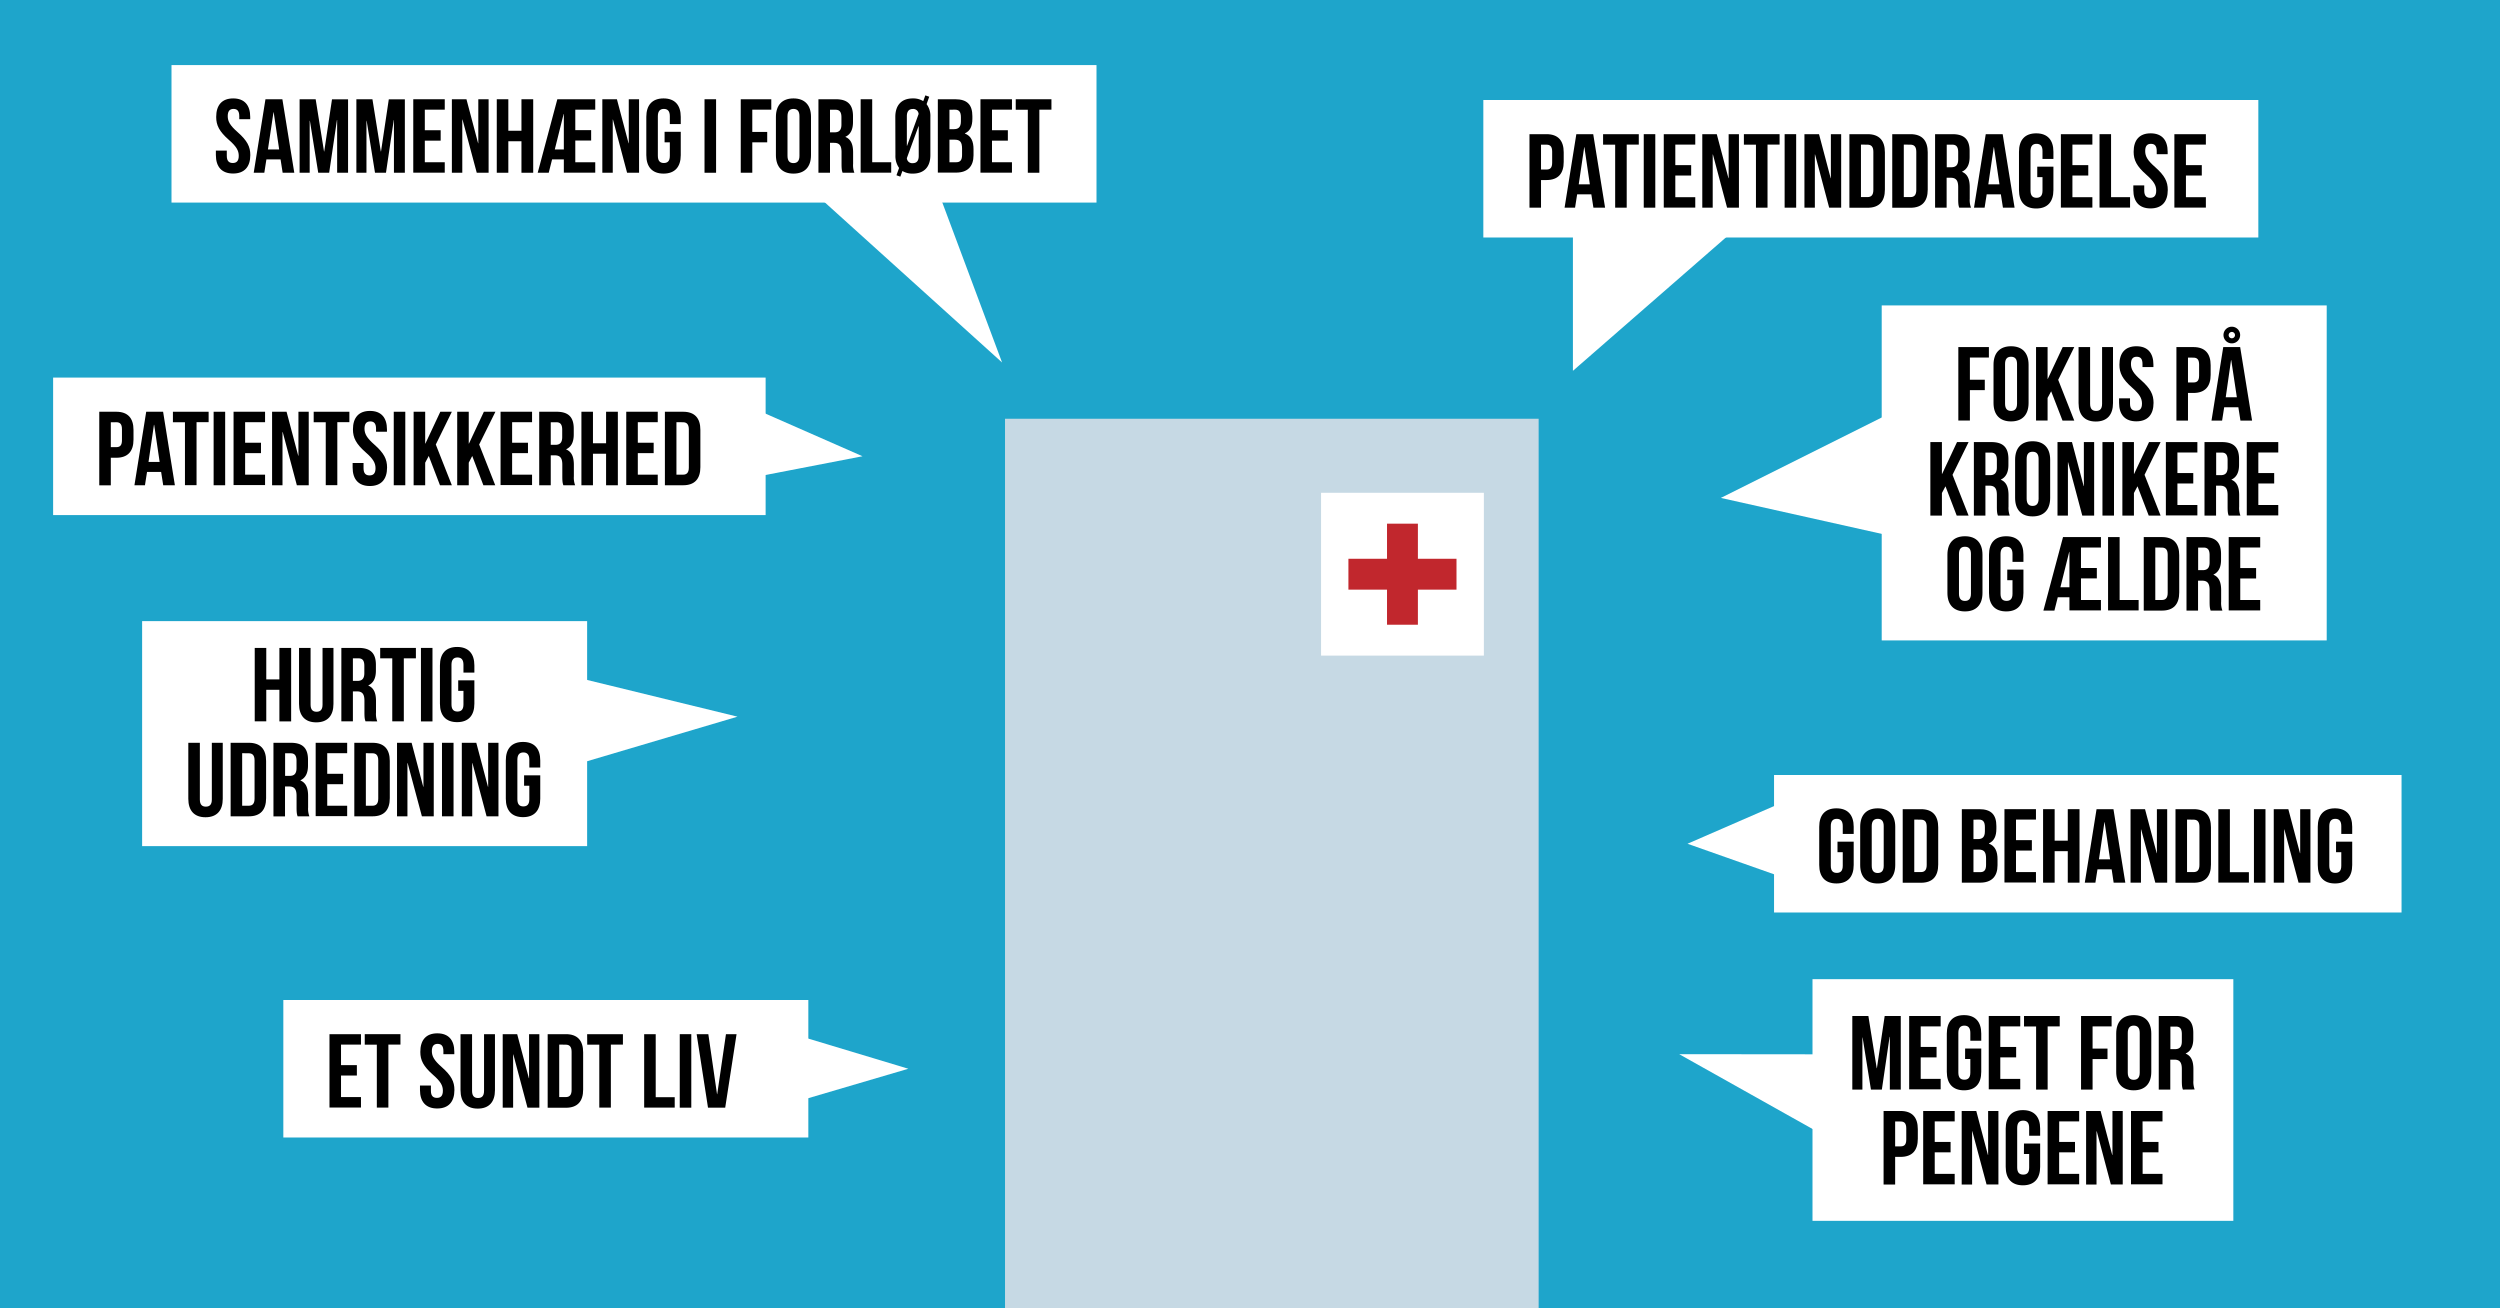 <svg id="Lag_1" data-name="Lag 1" xmlns="http://www.w3.org/2000/svg" viewBox="0 0 1200 628"><defs><style>.cls-1{fill:#1ea5cb;}.cls-2{fill:#c6d9e4;}.cls-3{fill:#fff;}.cls-4{fill:none;stroke:#c1272d;stroke-miterlimit:10;stroke-width:14.82px;}</style></defs><title>nationale mål SVG</title><rect class="cls-1" width="1200" height="628"/><rect class="cls-2" x="482.41" y="201" width="256.14" height="429.69"/><rect class="cls-3" x="634.11" y="236.54" width="78.15" height="78.15"/><line class="cls-4" x1="673.18" y1="251.36" x2="673.18" y2="299.87"/><line class="cls-4" x1="647.24" y1="275.62" x2="699.12" y2="275.62"/><rect class="cls-3" x="82.32" y="31.24" width="444" height="66"/><path d="M111.93,47.24c5.39,0,8.17,3.23,8.17,8.87v1.11h-5.25V55.76c0-2.52-1-3.48-2.77-3.48s-2.77,1-2.77,3.48,1.11,4.48,4.74,7.66c4.63,4.08,6.1,7,6.1,11,0,5.64-2.83,8.87-8.27,8.87s-8.26-3.23-8.26-8.87V72.29h5.24v2.52c0,2.52,1.11,3.43,2.87,3.43s2.87-.91,2.87-3.43-1.11-4.49-4.74-7.66c-4.63-4.08-6.09-7-6.09-11C103.77,50.47,106.54,47.24,111.93,47.24Z"/><path d="M141.26,82.92h-5.59l-1-6.4h-6.8l-1,6.4h-5.09l5.64-35.28h8.12ZM128.61,71.73H134l-2.63-17.84h-.1Z"/><path d="M155.53,72.69h.1l3.73-25h7.71V82.92h-5.24V57.62h-.1L158,82.92h-5.25l-4-24.94h-.1V82.92h-4.84V47.64h7.71Z"/><path d="M182.79,72.69h.1l3.73-25h7.71V82.92h-5.24V57.62H189l-3.73,25.3H180L176,58h-.1V82.92h-4.84V47.64h7.71Z"/><path d="M203.91,62.51h7.61v5h-7.61V77.88h9.57v5H198.37V47.64h15.11v5h-9.57Z"/><path d="M222,57.37h-.1V82.92h-5V47.64h7l5.59,21.12h.1V47.64h4.94V82.92h-5.69Z"/><path d="M244,82.92h-5.55V47.64H244V62.76h6.3V47.64h5.64V82.92h-5.64V67.8H244Z"/><path d="M270.64,76.52H265l-1.61,6.4h-5.29l9.42-35.28h18.2v5h-9.58v9.83h7.61v5h-7.61V77.88h9.58v5H270.64Zm0-4.79v-17h-.1l-4.24,17Z"/><path d="M294.22,57.37h-.1V82.92h-5V47.64h7l5.59,21.12h.1V47.64h4.94V82.92H301Z"/><path d="M319,63.27h7.76V74.46c0,5.64-2.82,8.87-8.26,8.87s-8.27-3.23-8.27-8.87V56.11c0-5.64,2.82-8.87,8.27-8.87s8.26,3.23,8.26,8.87v3.43h-5.24V55.76c0-2.52-1.11-3.48-2.87-3.48s-2.88,1-2.88,3.48V74.81c0,2.52,1.11,3.43,2.88,3.43s2.87-.91,2.87-3.43v-6.5H319Z"/><path d="M338.17,47.64h5.55V82.92h-5.55Z"/><path d="M361.1,63.32h7.16v5H361.1V82.92h-5.54V47.64h14.66v5H361.1Z"/><path d="M372.44,56.11c0-5.64,3-8.87,8.42-8.87s8.42,3.23,8.42,8.87V74.46c0,5.64-3,8.87-8.42,8.87s-8.42-3.23-8.42-8.87ZM378,74.81c0,2.52,1.11,3.48,2.87,3.48s2.87-1,2.87-3.48V55.76c0-2.52-1.11-3.48-2.87-3.48s-2.87,1-2.87,3.48Z"/><path d="M404.45,82.92c-.31-.9-.51-1.46-.51-4.33V73.05c0-3.28-1.11-4.49-3.63-4.49H398.4V82.92h-5.55V47.64h8.37c5.75,0,8.22,2.67,8.22,8.12v2.77c0,3.63-1.16,6-3.63,7.11v.1c2.77,1.16,3.68,3.78,3.68,7.46v5.44a10.45,10.45,0,0,0,.6,4.28ZM398.4,52.68V63.52h2.16c2.07,0,3.33-.91,3.33-3.73V56.31c0-2.52-.86-3.63-2.82-3.63Z"/><path d="M413.11,47.64h5.55V77.88h9.12v5H413.11Z"/><path d="M429.75,56.11c0-5.64,3-8.87,8.41-8.87a9.09,9.09,0,0,1,5,1.31l1-2.77,1.87.65L444.76,50a9.36,9.36,0,0,1,1.82,6.1V74.46c0,5.64-3,8.87-8.42,8.87a9.19,9.19,0,0,1-5-1.26l-1,2.72-1.86-.66,1.26-3.52a9.92,9.92,0,0,1-1.76-6.15ZM435.29,70h.1l5.54-15.27a2.55,2.55,0,0,0-2.77-2.42c-1.76,0-2.87,1-2.87,3.48Zm0,5.9a2.56,2.56,0,0,0,2.82,2.42c1.77,0,2.88-1,2.88-3.48V60.6h-.11Z"/><path d="M466.74,55.76V57c0,3.63-1.11,5.9-3.58,7v.11c3,1.15,4.13,3.78,4.13,7.5v2.88c0,5.44-2.87,8.36-8.41,8.36h-8.72V47.64h8.36C464.27,47.64,466.74,50.31,466.74,55.76Zm-11-3.08V62h2.17c2.06,0,3.32-.91,3.32-3.73v-2c0-2.52-.85-3.63-2.82-3.63Zm0,14.37V77.88h3.18c1.86,0,2.87-.85,2.87-3.47V71.33c0-3.27-1.06-4.28-3.58-4.28Z"/><path d="M476.16,62.51h7.61v5h-7.61V77.88h9.58v5H470.62V47.64h15.12v5h-9.58Z"/><path d="M487.55,47.64h17.14v5h-5.8V82.92h-5.54V52.68h-5.8Z"/><rect class="cls-3" x="25.5" y="181.24" width="342" height="66"/><path d="M64.08,206.36V211c0,5.64-2.72,8.72-8.27,8.72H53.19v13.25H47.65V197.64h8.16C61.36,197.64,64.08,200.72,64.08,206.36Zm-10.89-3.68v11.95h2.62c1.77,0,2.73-.81,2.73-3.33V206c0-2.52-1-3.33-2.73-3.33Z"/><path d="M83.94,232.92h-5.6l-1-6.4H70.58l-1,6.4H64.53l5.65-35.28h8.11ZM71.29,221.73h5.34L74,203.89h-.1Z"/><path d="M83,197.64h17.14v5h-5.8v30.24H88.78V202.68H83Z"/><path d="M102.54,197.64h5.54v35.28h-5.54Z"/><path d="M117.66,212.51h7.61v5h-7.61v10.33h9.57v5H112.11V197.64h15.12v5h-9.57Z"/><path d="M135.7,207.37h-.1v25.55h-5V197.64h6.95l5.6,21.12h.1V197.64h4.94v35.28h-5.7Z"/><path d="M150.57,197.64H167.7v5h-5.79v30.24h-5.55V202.68h-5.79Z"/><path d="M177.58,197.24c5.39,0,8.16,3.23,8.16,8.87v1.11H180.5v-1.46c0-2.52-1-3.48-2.77-3.48s-2.77,1-2.77,3.48,1.11,4.48,4.74,7.66c4.63,4.08,6.09,7,6.09,11,0,5.64-2.82,8.87-8.26,8.87s-8.27-3.23-8.27-8.87v-2.17h5.24v2.52c0,2.52,1.11,3.43,2.88,3.43s2.87-.91,2.87-3.43-1.11-4.49-4.74-7.66c-4.63-4.08-6.1-7-6.1-11C169.41,200.47,172.19,197.24,177.58,197.24Z"/><path d="M189,197.64h5.54v35.28H189Z"/><path d="M205.8,218.86l-1.71,3.23v10.83h-5.55V197.64h5.55v15.28h.1l7.16-15.28h5.54l-7.71,15.73,7.71,19.55h-5.7Z"/><path d="M226.67,218.86,225,222.09v10.83h-5.54V197.64H225v15.28h.1l7.16-15.28h5.54L230,213.37l7.71,19.55h-5.69Z"/><path d="M245.82,212.51h7.61v5h-7.61v10.33h9.57v5H240.27V197.64h15.12v5h-9.57Z"/><path d="M270.41,232.92c-.3-.9-.5-1.46-.5-4.33v-5.54c0-3.28-1.11-4.49-3.63-4.49h-1.92v14.36h-5.54V197.64h8.37c5.74,0,8.21,2.67,8.21,8.12v2.77c0,3.63-1.16,5.95-3.63,7.11v.1c2.78,1.16,3.68,3.78,3.68,7.46v5.44a10.28,10.28,0,0,0,.61,4.28Zm-6.05-30.24v10.84h2.17c2.07,0,3.33-.91,3.33-3.73v-3.48c0-2.52-.86-3.63-2.82-3.63Z"/><path d="M284.62,232.92h-5.54V197.64h5.54v15.12h6.3V197.64h5.65v35.28h-5.65V217.8h-6.3Z"/><path d="M306.15,212.51h7.61v5h-7.61v10.33h9.57v5H300.6V197.64h15.12v5h-9.57Z"/><path d="M319.15,197.64h8.77c5.54,0,8.26,3.08,8.26,8.72V224.2c0,5.65-2.72,8.72-8.26,8.72h-8.77Zm5.54,5v25.2h3.13c1.76,0,2.82-.9,2.82-3.42V206.11c0-2.52-1.06-3.43-2.82-3.43Z"/><rect class="cls-3" x="851.54" y="372" width="301.2" height="66"/><path d="M882,404h7.77v11.19c0,5.65-2.83,8.87-8.27,8.87s-8.27-3.22-8.27-8.87V396.87c0-5.65,2.83-8.87,8.27-8.87s8.27,3.22,8.27,8.87v3.42h-5.25v-3.77c0-2.52-1.1-3.48-2.87-3.48s-2.87,1-2.87,3.48v19.05c0,2.52,1.11,3.42,2.87,3.42s2.87-.9,2.87-3.42v-6.51H882Z"/><path d="M892.89,396.87c0-5.65,3-8.87,8.42-8.87s8.41,3.22,8.41,8.87v18.34c0,5.65-3,8.87-8.41,8.87s-8.42-3.22-8.42-8.87Zm5.54,18.7c0,2.52,1.11,3.47,2.88,3.47s2.87-1,2.87-3.47V396.52c0-2.52-1.11-3.48-2.87-3.48s-2.88,1-2.88,3.48Z"/><path d="M913.3,388.4h8.77c5.55,0,8.27,3.08,8.27,8.72V415c0,5.65-2.72,8.72-8.27,8.72H913.3Zm5.55,5v25.2H922c1.77,0,2.82-.91,2.82-3.43V396.87c0-2.52-1-3.43-2.82-3.43Z"/><path d="M958.26,396.52v1.26c0,3.62-1.11,5.89-3.58,7.05v.1c3,1.16,4.13,3.78,4.13,7.51v2.87c0,5.45-2.87,8.37-8.41,8.37h-8.72V388.4H950C955.79,388.4,958.26,391.07,958.26,396.52Zm-11-3.08v9.32h2.17c2.06,0,3.32-.9,3.32-3.72v-2c0-2.52-.85-3.63-2.82-3.63Zm0,14.36v10.84h3.18c1.86,0,2.87-.86,2.87-3.48v-3.07c0-3.28-1.06-4.29-3.58-4.29Z"/><path d="M967.68,403.27h7.61v5h-7.61v10.33h9.58v5H962.14V388.4h15.12v5h-9.58Z"/><path d="M986.23,423.68h-5.55V388.4h5.55v15.12h6.3V388.4h5.64v35.28h-5.64V408.56h-6.3Z"/><path d="M1020.15,423.68h-5.6l-.95-6.4h-6.81l-1,6.4h-5.09l5.65-35.28h8.11Zm-12.65-11.19h5.34l-2.62-17.84h-.1Z"/><path d="M1027.76,398.13h-.1v25.55h-5V388.4h6.95l5.6,21.12h.1V388.4h4.94v35.28h-5.7Z"/><path d="M1044.24,388.4H1053c5.54,0,8.26,3.08,8.26,8.72V415c0,5.65-2.72,8.72-8.26,8.72h-8.77Zm5.54,5v25.2h3.13c1.76,0,2.82-.91,2.82-3.43V396.87c0-2.52-1.06-3.43-2.82-3.43Z"/><path d="M1064.8,388.4h5.54v30.24h9.13v5H1064.8Z"/><path d="M1081.89,388.4h5.54v35.28h-5.54Z"/><path d="M1096.5,398.13h-.1v25.55h-5V388.4h7l5.59,21.12h.1V388.4H1109v35.28h-5.69Z"/><path d="M1121.3,404h7.76v11.19c0,5.65-2.82,8.87-8.27,8.87s-8.26-3.22-8.26-8.87V396.87c0-5.65,2.82-8.87,8.26-8.87s8.27,3.22,8.27,8.87v3.42h-5.24v-3.77c0-2.52-1.11-3.48-2.87-3.48s-2.88,1-2.88,3.48v19.05c0,2.52,1.11,3.42,2.88,3.42s2.87-.9,2.87-3.42v-6.51h-2.52Z"/><rect class="cls-3" x="68.22" y="298.14" width="213.6" height="108"/><path d="M127.81,346.23h-5.54V311h5.54v15.12h6.3V311h5.64v35.28h-5.64V331.11h-6.3Z"/><path d="M149.08,311v27.21c0,2.52,1.11,3.43,2.87,3.43s2.87-.91,2.87-3.43V311h5.24v26.86c0,5.64-2.82,8.87-8.26,8.87s-8.27-3.23-8.27-8.87V311Z"/><path d="M175.44,346.23c-.31-.91-.51-1.47-.51-4.34v-5.54c0-3.28-1.11-4.49-3.63-4.49h-1.91v14.37h-5.54V311h8.36c5.75,0,8.22,2.67,8.22,8.11v2.77c0,3.63-1.16,5.95-3.63,7.11v.1c2.77,1.16,3.68,3.78,3.68,7.46v5.44a10.48,10.48,0,0,0,.6,4.29ZM169.39,316v10.83h2.17c2.06,0,3.32-.91,3.32-3.73v-3.48c0-2.52-.85-3.62-2.82-3.62Z"/><path d="M182.49,311h17.14v5h-5.8v30.24h-5.54V316h-5.8Z"/><path d="M202.05,311h5.54v35.28h-5.54Z"/><path d="M219.94,326.57h7.76v11.19c0,5.64-2.82,8.87-8.27,8.87s-8.26-3.23-8.26-8.87V319.41c0-5.64,2.82-8.87,8.26-8.87s8.27,3.23,8.27,8.87v3.43h-5.24v-3.78c0-2.52-1.11-3.48-2.87-3.48s-2.88,1-2.88,3.48v19.05c0,2.52,1.11,3.43,2.88,3.43s2.87-.91,2.87-3.43v-6.5h-2.52Z"/><path d="M95.93,356.54v27.22c0,2.52,1.11,3.43,2.88,3.43s2.87-.91,2.87-3.43V356.54h5.24v26.87c0,5.64-2.82,8.87-8.27,8.87s-8.26-3.23-8.26-8.87V356.54Z"/><path d="M110.7,356.54h8.77c5.54,0,8.26,3.08,8.26,8.72v17.85c0,5.64-2.72,8.72-8.26,8.72H110.7Zm5.54,5v25.21h3.13c1.76,0,2.82-.91,2.82-3.43V365c0-2.52-1.06-3.43-2.82-3.43Z"/><path d="M142.85,391.83c-.3-.91-.5-1.47-.5-4.34V382c0-3.28-1.11-4.49-3.63-4.49h-1.91v14.37h-5.55V356.54h8.37c5.74,0,8.21,2.68,8.21,8.12v2.77c0,3.63-1.16,5.95-3.63,7.11v.1c2.78,1.16,3.68,3.78,3.68,7.46v5.44a10.36,10.36,0,0,0,.61,4.29Zm-6-30.25v10.84H139c2.07,0,3.33-.91,3.33-3.73v-3.48c0-2.52-.86-3.63-2.82-3.63Z"/><path d="M157.07,371.41h7.61v5h-7.61v10.34h9.57v5H151.52V356.54h15.12v5h-9.57Z"/><path d="M170.07,356.54h8.77c5.54,0,8.26,3.08,8.26,8.72v17.85c0,5.64-2.72,8.72-8.26,8.72h-8.77Zm5.54,5v25.21h3.13c1.76,0,2.82-.91,2.82-3.43V365c0-2.52-1.06-3.43-2.82-3.43Z"/><path d="M195.67,366.27h-.1v25.56h-5V356.54h7l5.59,21.12h.1V356.54h4.94v35.29h-5.69Z"/><path d="M212.15,356.54h5.55v35.29h-5.55Z"/><path d="M226.77,366.27h-.1v25.56h-5V356.54h6.95l5.6,21.12h.1V356.54h4.94v35.29h-5.7Z"/><path d="M251.56,372.17h7.76v11.19c0,5.64-2.82,8.87-8.26,8.87s-8.27-3.23-8.27-8.87V365c0-5.64,2.83-8.87,8.27-8.87s8.26,3.23,8.26,8.87v3.43h-5.24v-3.78c0-2.52-1.11-3.48-2.87-3.48s-2.87,1-2.87,3.48v19c0,2.52,1.11,3.43,2.87,3.43s2.87-.91,2.87-3.43v-6.5h-2.52Z"/><rect class="cls-3" x="870" y="470" width="202" height="116"/><path d="M900.82,512.72h.1l3.73-25.05h7.72V523h-5.25v-25.3H907L903.29,523h-5.24l-4-25h-.1v25h-4.84V487.67h7.71Z"/><path d="M921.94,502.54h7.61v5h-7.61v10.33h9.58v5H916.4V487.67h15.12v5h-9.58Z"/><path d="M943.26,503.29H951v11.19c0,5.64-2.82,8.87-8.26,8.87s-8.27-3.23-8.27-8.87V496.13c0-5.64,2.82-8.87,8.27-8.87s8.26,3.23,8.26,8.87v3.43h-5.24v-3.78c0-2.52-1.11-3.48-2.87-3.48s-2.88,1-2.88,3.48v19.05c0,2.52,1.11,3.43,2.88,3.43s2.87-.91,2.87-3.43v-6.5h-2.52Z"/><path d="M960.14,502.54h7.61v5h-7.61v10.33h9.58v5H954.6V487.67h15.12v5h-9.58Z"/><path d="M971.53,487.67h17.14v5h-5.8V523h-5.54V492.71h-5.8Z"/><path d="M1004.44,503.34h7.16v5h-7.16V523H998.9V487.67h14.67v5h-9.13Z"/><path d="M1015.78,496.13c0-5.64,3-8.87,8.42-8.87s8.42,3.23,8.42,8.87v18.35c0,5.64-3,8.87-8.42,8.87s-8.42-3.23-8.42-8.87Zm5.55,18.7c0,2.52,1.11,3.48,2.87,3.48s2.87-1,2.87-3.48V495.78c0-2.52-1.11-3.48-2.87-3.48s-2.87,1-2.87,3.48Z"/><path d="M1047.79,523c-.3-.91-.51-1.46-.51-4.34v-5.54c0-3.28-1.11-4.49-3.63-4.49h-1.91V523h-5.54V487.67h8.36c5.75,0,8.22,2.67,8.22,8.11v2.77c0,3.63-1.16,5.95-3.63,7.11v.1c2.77,1.16,3.68,3.78,3.68,7.46v5.44a10.48,10.48,0,0,0,.6,4.29Zm-6-30.24v10.83h2.17c2.06,0,3.32-.9,3.32-3.73v-3.47c0-2.52-.85-3.63-2.82-3.63Z"/><path d="M920.55,542v4.58c0,5.65-2.72,8.72-8.26,8.72h-2.62v13.26h-5.55V533.27h8.17C917.83,533.27,920.55,536.34,920.55,542Zm-10.88-3.68v11.94h2.62c1.76,0,2.72-.8,2.72-3.32v-5.3c0-2.52-1-3.32-2.72-3.32Z"/><path d="M928.67,548.13h7.61v5h-7.61v10.34h9.58v5H923.13V533.27h15.12v5h-9.58Z"/><path d="M946.71,543h-.1v25.56h-5V533.27h7l5.59,21.11h.1V533.27h4.94v35.28h-5.69Z"/><path d="M971.51,548.89h7.76v11.19c0,5.64-2.82,8.87-8.27,8.87s-8.26-3.23-8.26-8.87V541.73c0-5.64,2.82-8.87,8.26-8.87s8.27,3.23,8.27,8.87v3.43H974v-3.78c0-2.52-1.11-3.48-2.87-3.48s-2.88,1-2.88,3.48v19c0,2.52,1.11,3.43,2.88,3.43S974,563,974,560.43v-6.5h-2.52Z"/><path d="M988.39,548.13H996v5h-7.61v10.34H998v5H982.85V533.27H998v5h-9.58Z"/><path d="M1006.44,543h-.11v25.56h-5V533.27h6.95l5.59,21.11h.11V533.27h4.93v35.28h-5.69Z"/><path d="M1028.46,548.13h7.61v5h-7.61v10.34H1038v5h-15.12V533.27H1038v5h-9.58Z"/><rect class="cls-3" x="903.22" y="146.6" width="213.6" height="160.8"/><path d="M945.55,182.27h7.15v5h-7.15v14.57H940V166.6h14.67v5h-9.12Z"/><path d="M956.89,175.07c0-5.65,3-8.87,8.41-8.87s8.42,3.22,8.42,8.87v18.34c0,5.65-3,8.87-8.42,8.87s-8.41-3.22-8.41-8.87Zm5.54,18.7c0,2.52,1.11,3.47,2.87,3.47s2.88-1,2.88-3.47V174.71c0-2.52-1.11-3.47-2.88-3.47s-2.87.95-2.87,3.47Z"/><path d="M984.56,187.82,982.84,191v10.84H977.3V166.6h5.54v15.27h.1l7.16-15.27h5.54l-7.71,15.72,7.71,19.56H990Z"/><path d="M1003.25,166.6v27.22c0,2.52,1.11,3.42,2.88,3.42s2.87-.9,2.87-3.42V166.6h5.24v26.86c0,5.65-2.82,8.87-8.26,8.87s-8.27-3.22-8.27-8.87V166.6Z"/><path d="M1025.48,166.2c5.39,0,8.16,3.22,8.16,8.87v1.11h-5.24v-1.47c0-2.52-1-3.47-2.77-3.47s-2.77.95-2.77,3.47,1.11,4.49,4.74,7.66c4.63,4.09,6.1,7,6.1,11,0,5.65-2.83,8.87-8.27,8.87s-8.27-3.22-8.27-8.87v-2.16h5.25v2.52c0,2.52,1.1,3.42,2.87,3.42s2.87-.9,2.87-3.42-1.11-4.49-4.74-7.67c-4.63-4.08-6.09-7-6.09-11C1017.32,169.42,1020.09,166.2,1025.48,166.2Z"/><path d="M1061.11,175.32v4.59c0,5.64-2.72,8.71-8.26,8.71h-2.62v13.26h-5.55V166.6h8.17C1058.39,166.6,1061.11,169.67,1061.11,175.32Zm-10.88-3.68v11.94h2.62c1.76,0,2.72-.8,2.72-3.32V175c0-2.52-1-3.33-2.72-3.33Z"/><path d="M1081,201.88h-5.59l-1-6.4h-6.8l-1,6.4h-5.09l5.64-35.28h8.12Zm-9.73-45.06a4,4,0,1,1-4,4A4,4,0,0,1,1071.24,156.82Zm-2.92,33.87h5.34L1071,172.85h-.1Zm2.92-28.32a1.52,1.52,0,1,0-1.51-1.52A1.49,1.49,0,0,0,1071.24,162.37Z"/><path d="M933.83,233.42l-1.71,3.22v10.84h-5.55V212.2h5.55v15.27h.1l7.15-15.27h5.55l-7.71,15.72,7.71,19.56h-5.7Z"/><path d="M959,247.48c-.3-.91-.5-1.46-.5-4.33V237.6c0-3.27-1.11-4.48-3.63-4.48H953v14.36h-5.54V212.2h8.36c5.75,0,8.22,2.67,8.22,8.11v2.78c0,3.62-1.16,5.94-3.63,7.1v.1c2.77,1.16,3.68,3.78,3.68,7.46v5.45a10.45,10.45,0,0,0,.6,4.28Zm-6-30.24v10.84h2.17c2.07,0,3.33-.91,3.33-3.73v-3.48c0-2.52-.86-3.63-2.83-3.63Z"/><path d="M967.25,220.67c0-5.65,3-8.87,8.41-8.87s8.42,3.22,8.42,8.87V239c0,5.65-3,8.87-8.42,8.87s-8.41-3.22-8.41-8.87Zm5.54,18.7c0,2.52,1.11,3.47,2.87,3.47s2.87-1,2.87-3.47V220.31c0-2.52-1.1-3.47-2.87-3.47s-2.87.95-2.87,3.47Z"/><path d="M992.7,221.93h-.1v25.55h-5V212.2h6.95l5.6,21.12h.1V212.2h4.94v35.28h-5.7Z"/><path d="M1009.18,212.2h5.54v35.28h-5.54Z"/><path d="M1026,233.42l-1.71,3.22v10.84h-5.55V212.2h5.55v15.27h.1l7.15-15.27h5.55l-7.71,15.72,7.71,19.56h-5.7Z"/><path d="M1045.16,227.07h7.61v5h-7.61v10.33h9.58v5h-15.12V212.2h15.12v5h-9.58Z"/><path d="M1069.76,247.48c-.31-.91-.51-1.46-.51-4.33V237.6c0-3.27-1.11-4.48-3.63-4.48h-1.91v14.36h-5.55V212.2h8.37c5.75,0,8.22,2.67,8.22,8.11v2.78c0,3.62-1.16,5.94-3.63,7.1v.1c2.77,1.16,3.68,3.78,3.68,7.46v5.45a10.45,10.45,0,0,0,.6,4.28Zm-6-30.24v10.84h2.17c2.06,0,3.32-.91,3.32-3.73v-3.48c0-2.52-.86-3.63-2.82-3.63Z"/><path d="M1084,227.07h7.61v5H1084v10.33h9.57v5h-15.12V212.2h15.12v5H1084Z"/><path d="M934.76,266.27c0-5.65,3-8.87,8.42-8.87s8.41,3.22,8.41,8.87v18.34c0,5.65-3,8.87-8.41,8.87s-8.42-3.22-8.42-8.87Zm5.55,18.7c0,2.52,1.1,3.47,2.87,3.47s2.87-.95,2.87-3.47V265.91c0-2.52-1.11-3.47-2.87-3.47s-2.87.95-2.87,3.47Z"/><path d="M963.49,273.42h7.76v11.19c0,5.65-2.82,8.87-8.26,8.87s-8.27-3.22-8.27-8.87V266.27c0-5.65,2.82-8.87,8.27-8.87s8.26,3.22,8.26,8.87v3.42H966v-3.78c0-2.52-1.11-3.47-2.87-3.47s-2.88.95-2.88,3.47V285c0,2.52,1.11,3.42,2.88,3.42s2.87-.9,2.87-3.42v-6.51h-2.52Z"/><path d="M993.33,286.68h-5.6l-1.61,6.4h-5.29l9.42-35.28h18.2v5h-9.58v9.83h7.61v5h-7.61V288h9.58v5H993.33Zm0-4.79v-17h-.11l-4.23,17Z"/><path d="M1011.87,257.8h5.55V288h9.12v5h-14.67Z"/><path d="M1029,257.8h8.77c5.54,0,8.26,3.07,8.26,8.72v17.84c0,5.65-2.72,8.72-8.26,8.72H1029Zm5.54,5V288h3.13c1.76,0,2.82-.91,2.82-3.43V266.27c0-2.52-1.06-3.43-2.82-3.43Z"/><path d="M1061.11,293.08c-.3-.91-.5-1.46-.5-4.33V283.2c0-3.27-1.11-4.48-3.63-4.48h-1.92v14.36h-5.54V257.8h8.37c5.74,0,8.21,2.67,8.21,8.11v2.78c0,3.62-1.16,5.94-3.63,7.1v.1c2.77,1.16,3.68,3.78,3.68,7.46v5.45a10.28,10.28,0,0,0,.61,4.28Zm-6-30.24v10.84h2.17c2.07,0,3.33-.91,3.33-3.73v-3.48c0-2.52-.86-3.63-2.82-3.63Z"/><path d="M1075.32,272.67h7.61v5h-7.61V288h9.58v5h-15.12V257.8h15.12v5h-9.58Z"/><rect class="cls-3" x="136" y="480" width="252" height="66"/><path d="M163.69,511.27h7.61v5h-7.61v10.33h9.58v5H158.15V496.4h15.12v5h-9.58Z"/><path d="M175.08,496.4h17.14v5h-5.8v30.24h-5.54V501.44h-5.8Z"/><path d="M209.91,496c5.39,0,8.16,3.22,8.16,8.87V506h-5.24v-1.46c0-2.52-1-3.48-2.77-3.48s-2.77,1-2.77,3.48,1.11,4.48,4.74,7.66c4.63,4.08,6.09,7,6.09,11,0,5.65-2.82,8.87-8.26,8.87s-8.27-3.22-8.27-8.87v-2.16h5.25v2.52c0,2.52,1.1,3.42,2.87,3.42s2.87-.9,2.87-3.42-1.11-4.49-4.74-7.66c-4.63-4.09-6.09-7-6.09-11C201.75,499.22,204.52,496,209.91,496Z"/><path d="M226.59,496.4v27.22c0,2.52,1.11,3.42,2.87,3.42s2.88-.9,2.88-3.42V496.4h5.24v26.86c0,5.65-2.82,8.87-8.27,8.87s-8.26-3.22-8.26-8.87V496.4Z"/><path d="M246.4,506.13h-.1v25.55h-5V496.4h6.95l5.6,21.12h.1V496.4h4.94v35.28h-5.7Z"/><path d="M262.88,496.4h8.77c5.54,0,8.26,3.08,8.26,8.72V523c0,5.65-2.72,8.72-8.26,8.72h-8.77Zm5.54,5v25.2h3.13c1.76,0,2.82-.91,2.82-3.43V504.87c0-2.52-1.06-3.43-2.82-3.43Z"/><path d="M281.83,496.4H299v5h-5.79v30.24h-5.55V501.44h-5.79Z"/><path d="M309.2,496.4h5.54v30.24h9.12v5H309.2Z"/><path d="M326.28,496.4h5.54v35.28h-5.54Z"/><path d="M344.17,525.18h.1l4.19-28.78h5.09l-5.45,35.28h-8.26l-5.45-35.28H340Z"/><polygon class="cls-3" points="390.33 92.11 481 174 447 83 390.33 92.11"/><polygon class="cls-3" points="910 197 826 239 911 258 910 197"/><polygon class="cls-3" points="1084 114 807.06 114 712 114 712 48 1084 48 1084 114"/><path d="M750.58,73.12v4.59c0,5.64-2.72,8.71-8.27,8.71h-2.62V99.68h-5.54V64.4h8.16C747.86,64.4,750.58,67.47,750.58,73.12Zm-10.89-3.68V81.38h2.62c1.77,0,2.73-.8,2.73-3.32V72.77c0-2.52-1-3.33-2.73-3.33Z"/><path d="M770.44,99.68h-5.6l-1-6.4h-6.81l-1,6.4H751l5.64-35.28h8.11ZM757.79,88.49h5.34l-2.62-17.84h-.1Z"/><path d="M769.48,64.4h17.14v5h-5.8V99.68h-5.54V69.44h-5.8Z"/><path d="M789,64.4h5.54V99.68H789Z"/><path d="M804.15,79.27h7.61v5h-7.61V94.64h9.58v5H798.61V64.4h15.12v5h-9.58Z"/><path d="M822.2,74.13h-.1V99.68h-5V64.4h6.95l5.6,21.12h.1V64.4h4.94V99.68H829Z"/><path d="M837.07,64.4H854.2v5h-5.79V99.68h-5.55V69.44h-5.79Z"/><path d="M856.62,64.4h5.54V99.68h-5.54Z"/><path d="M871.23,74.13h-.1V99.68h-5V64.4h7l5.59,21.12h.1V64.4h4.94V99.68H878Z"/><path d="M887.71,64.4h8.77c5.55,0,8.27,3.07,8.27,8.72V91c0,5.64-2.72,8.72-8.27,8.72h-8.77Zm5.55,5v25.2h3.12c1.77,0,2.83-.91,2.83-3.43V72.87c0-2.52-1.06-3.43-2.83-3.43Z"/><path d="M908.28,64.4h8.77c5.54,0,8.26,3.07,8.26,8.72V91c0,5.64-2.72,8.72-8.26,8.72h-8.77Zm5.54,5v25.2H917c1.76,0,2.82-.91,2.82-3.43V72.87c0-2.52-1.06-3.43-2.82-3.43Z"/><path d="M940.43,99.68c-.3-.91-.5-1.46-.5-4.34V89.8c0-3.28-1.11-4.48-3.63-4.48h-1.92V99.68h-5.54V64.4h8.37c5.74,0,8.21,2.67,8.21,8.11v2.78c0,3.62-1.16,5.94-3.63,7.1v.1c2.78,1.16,3.68,3.78,3.68,7.46V95.4a10.28,10.28,0,0,0,.61,4.28Zm-6-30.24V80.28h2.17c2.07,0,3.33-.91,3.33-3.73V73.07c0-2.52-.86-3.63-2.82-3.63Z"/><path d="M967,99.68h-5.59l-1-6.4h-6.8l-1,6.4h-5.09l5.64-35.28h8.12ZM954.39,88.49h5.35l-2.63-17.84H957Z"/><path d="M977.88,80h7.76V91.21c0,5.65-2.82,8.87-8.26,8.87s-8.27-3.22-8.27-8.87V72.87c0-5.65,2.82-8.87,8.27-8.87s8.26,3.22,8.26,8.87v3.42H980.4V72.51c0-2.52-1.11-3.47-2.87-3.47s-2.88.95-2.88,3.47v19c0,2.52,1.11,3.43,2.88,3.43s2.87-.91,2.87-3.43v-6.5h-2.52Z"/><path d="M994.76,79.27h7.61v5h-7.61V94.64h9.58v5H989.22V64.4h15.12v5h-9.58Z"/><path d="M1007.77,64.4h5.54V94.64h9.12v5h-14.66Z"/><path d="M1032.31,64c5.39,0,8.17,3.22,8.17,8.87V74h-5.25V72.51c0-2.52-1-3.47-2.77-3.47s-2.77.95-2.77,3.47,1.11,4.49,4.74,7.66c4.63,4.09,6.1,7,6.1,11,0,5.65-2.83,8.87-8.27,8.87s-8.26-3.22-8.26-8.87V89h5.24v2.52c0,2.52,1.11,3.43,2.87,3.43s2.87-.91,2.87-3.43-1.11-4.48-4.73-7.66c-4.64-4.08-6.1-7-6.1-11C1024.15,67.22,1026.92,64,1032.31,64Z"/><path d="M1049.25,79.27h7.61v5h-7.61V94.64h9.57v5H1043.7V64.4h15.12v5h-9.57Z"/><polygon class="cls-3" points="755 178 833 110 755 110 755 178"/><polygon class="cls-3" points="860.54 383 810 405 861 423 860.54 383"/><polygon class="cls-3" points="881 506.08 806 506 881 548.08 881 506.08"/><polygon class="cls-3" points="379.6 496 436 513 385 528 379.6 496"/><polygon class="cls-3" points="268 323 354 344 273 368 268 323"/><polygon class="cls-3" points="348 190 414 219 352 230.98 348 190"/></svg>
